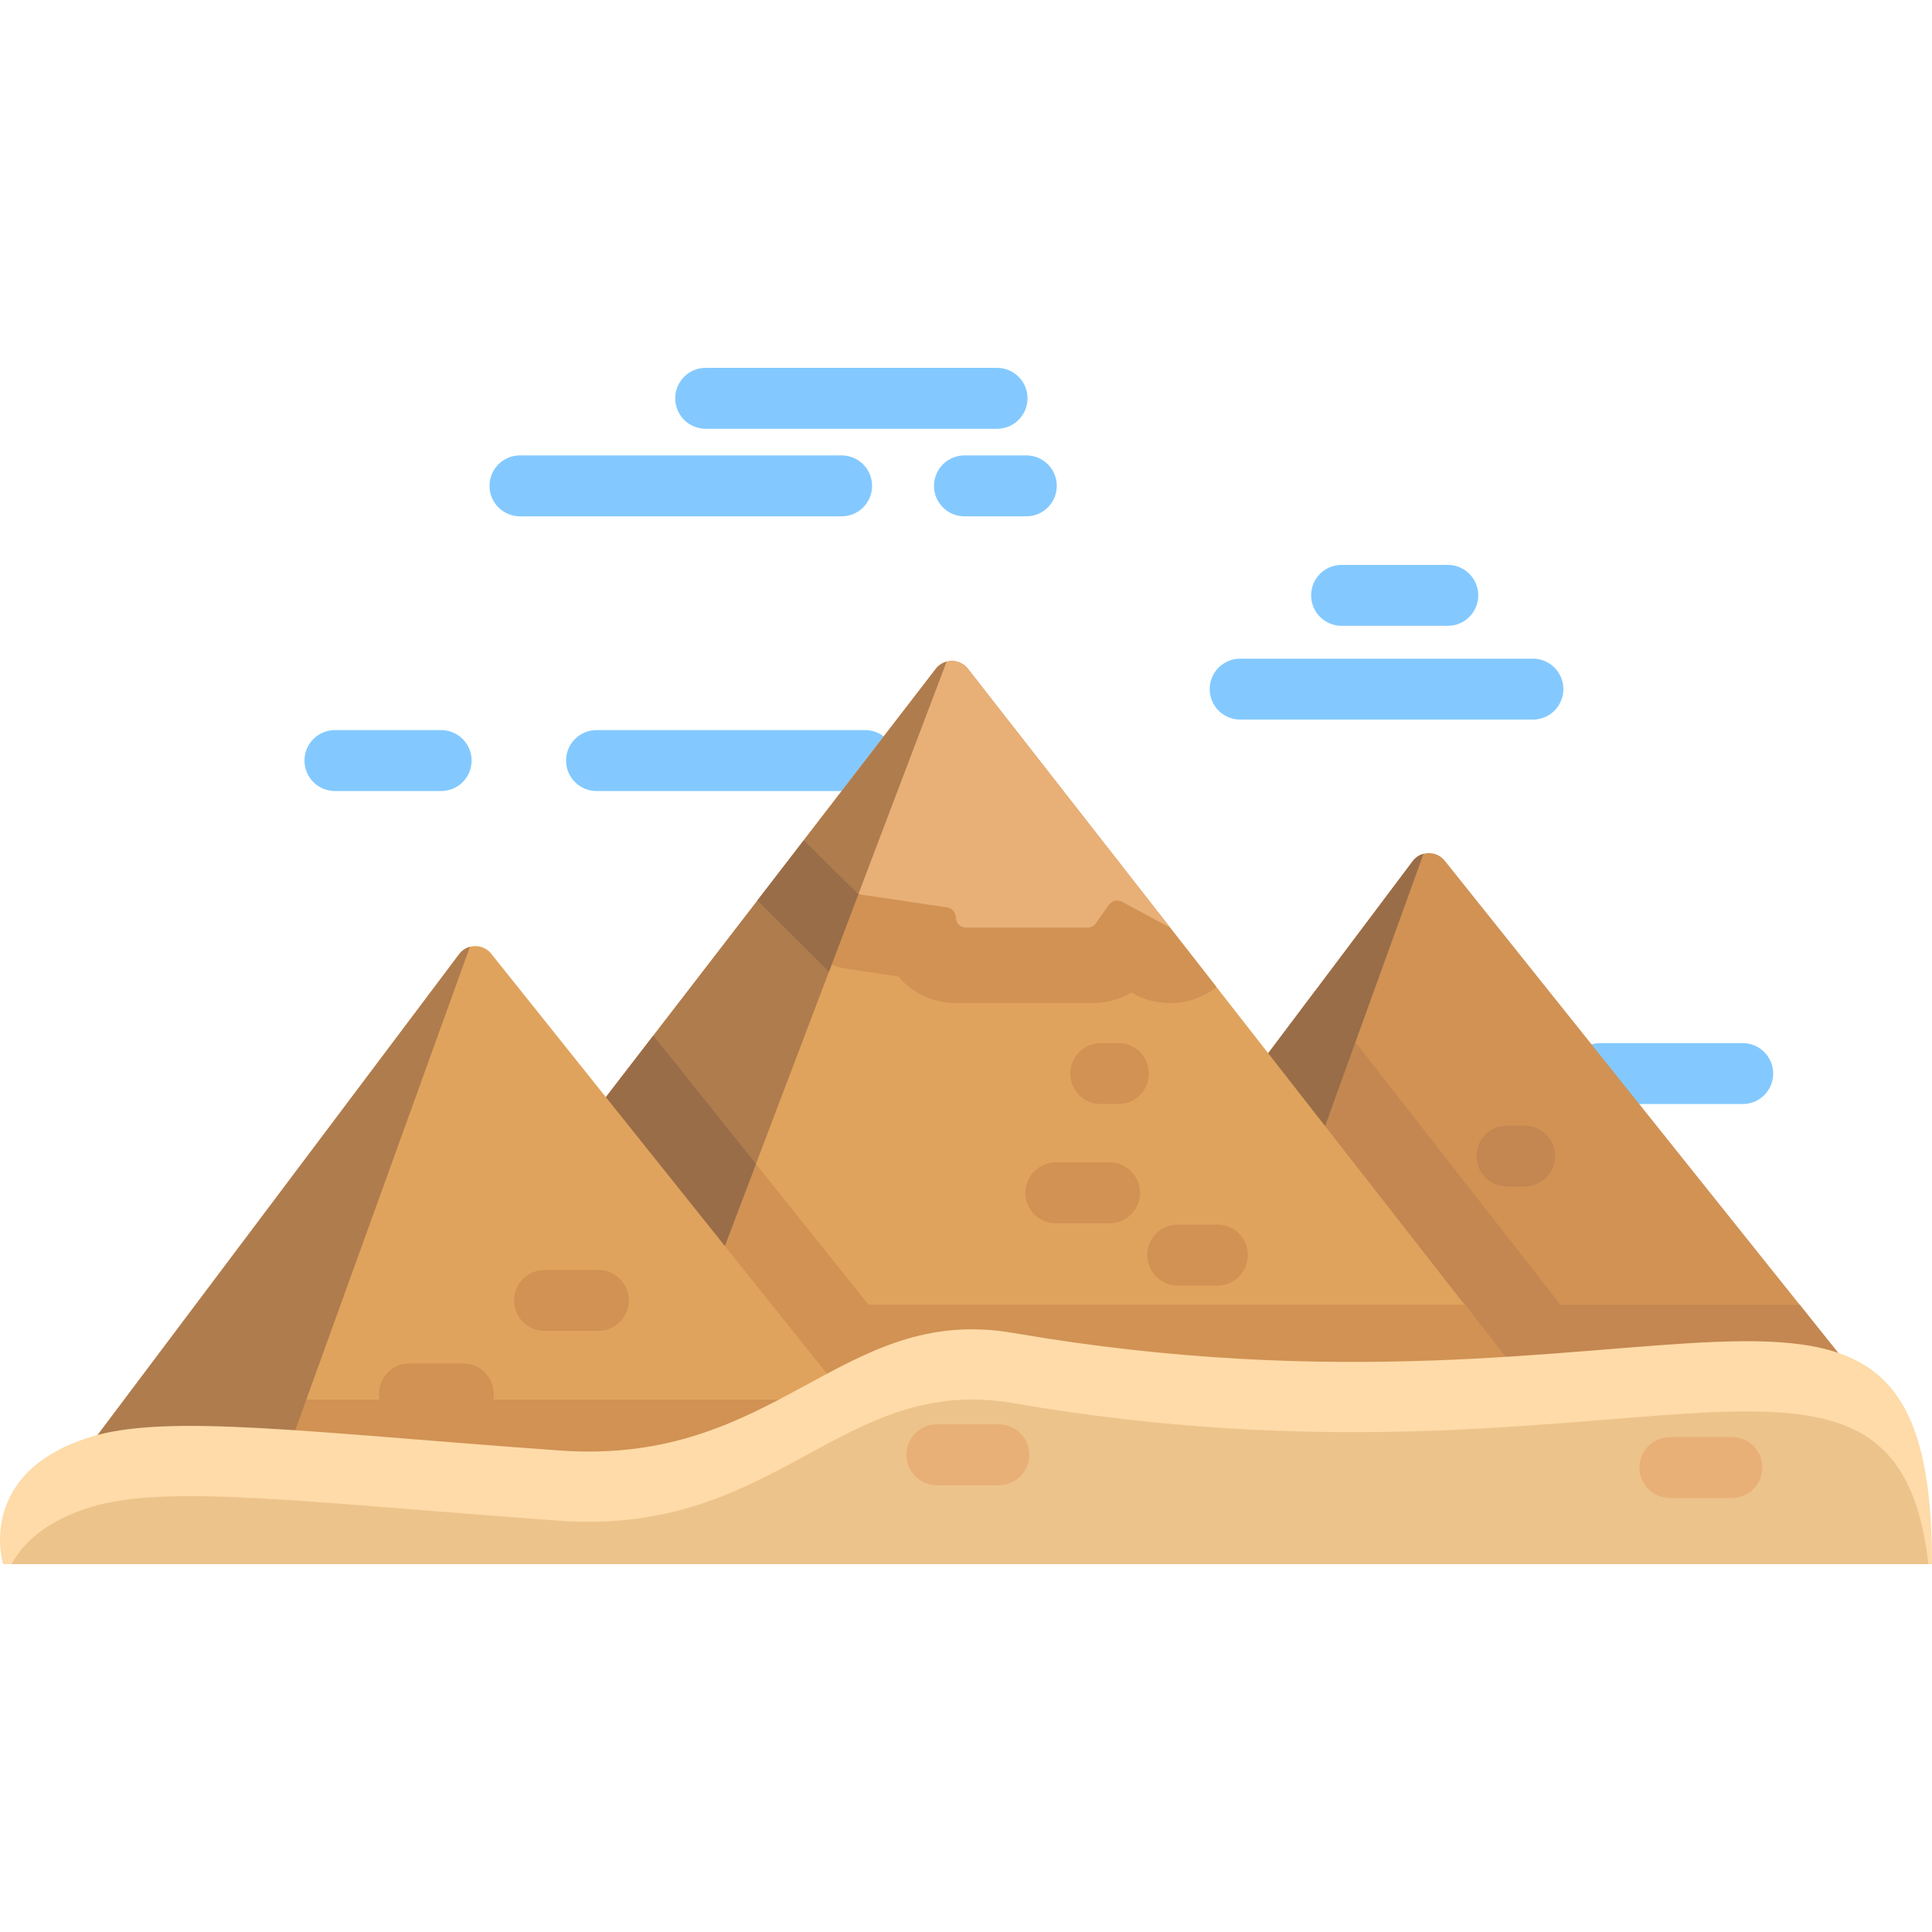 <?xml version="1.0" encoding="UTF-8"?>
<!-- Generator: Adobe Illustrator 19.0.0, SVG Export Plug-In . SVG Version: 6.00 Build 0)  -->
<svg xmlns="http://www.w3.org/2000/svg" xmlns:xlink="http://www.w3.org/1999/xlink" version="1.1" id="Capa_1" x="0px" y="0px" viewBox="0 0 512 512" style="enable-background:new 0 0 512 512;" xml:space="preserve">
<g>
	<path style="fill:#83C9FF;" d="M461.84,292.582h-37.785c-4.458,0-8.072-3.613-8.072-8.072c0-4.459,3.613-8.072,8.072-8.072h37.785   c4.458,0,8.072,3.613,8.072,8.072C469.912,288.969,466.299,292.582,461.84,292.582z"></path>
	<path style="fill:#83C9FF;" d="M229.276,209.63h-71.193c-4.458,0-8.072-3.613-8.072-8.072c0-4.459,3.614-8.072,8.072-8.072h71.193   c4.458,0,8.072,3.613,8.072,8.072C237.348,206.017,233.734,209.63,229.276,209.63z"></path>
	<path style="fill:#83C9FF;" d="M383.68,165.848h-28.15c-4.458,0-8.072-3.613-8.072-8.072s3.613-8.072,8.072-8.072h28.15   c4.458,0,8.072,3.613,8.072,8.072S388.137,165.848,383.68,165.848z"></path>
	<path style="fill:#83C9FF;" d="M271.989,136.832h-16.397c-4.458,0-8.072-3.613-8.072-8.072c0-4.459,3.613-8.072,8.072-8.072h16.397   c4.458,0,8.072,3.613,8.072,8.072C280.061,133.219,276.446,136.832,271.989,136.832z"></path>
	<path style="fill:#83C9FF;" d="M116.912,209.63h-28.15c-4.458,0-8.072-3.613-8.072-8.072c0-4.459,3.613-8.072,8.072-8.072h28.15   c4.458,0,8.072,3.613,8.072,8.072C124.984,206.017,121.37,209.63,116.912,209.63z"></path>
	<path style="fill:#83C9FF;" d="M264.232,113.63h-77.223c-4.458,0-8.072-3.614-8.072-8.072s3.613-8.072,8.072-8.072h77.223   c4.458,0,8.072,3.614,8.072,8.072C272.303,110.017,268.69,113.63,264.232,113.63z"></path>
</g>
<path style="fill:#D19254;" d="M493.22,366.149H270.662v-0.01h0.01l77.874-103.563l25.829-34.352  c0.753-1.001,1.765-1.657,2.863-1.948c1.98-0.549,4.23,0.054,5.639,1.83l94.07,117.683L493.22,366.149z"></path>
<g>
	<path style="fill:#C48751;" d="M424.056,366.148H270.664l77.883-103.576l71.268,91.249   C422.615,357.404,424.056,361.756,424.056,366.148z"></path>
	<polygon style="fill:#C48751;" points="493.223,366.148 314.857,366.148 322.121,345.787 476.944,345.787  "></polygon>
</g>
<path style="fill:#996D48;" d="M377.238,226.275L326.7,366.138h-56.038l77.885-103.563l25.829-34.352  C375.129,227.223,376.14,226.567,377.238,226.275z"></path>
<path style="fill:#E0A35D;" d="M404.046,366.139H102.527v-0.01h0.01l70.609-91.681l27.572-35.784l12.301-15.971l34.977-45.426  c0.753-0.979,1.775-1.614,2.863-1.905c1.991-0.538,4.24,0.086,5.639,1.883l53.573,68.576l12.323,15.777L404.046,366.139z"></path>
<path style="fill:#D19254;" d="M322.395,261.597c-3.552,2.776-7.91,4.24-12.333,4.24c-3.218,0-6.468-0.786-9.459-2.389l-0.775-0.42  c-3.046,1.819-6.576,2.809-10.213,2.809h-36.322c-6.102,0-11.569-2.744-15.249-7.06l-13.517-2.012  c-1.421-0.215-2.819-0.571-4.155-1.076c-2.604-0.979-4.972-2.496-6.974-4.477l-12.678-12.548l12.301-15.971l34.977-45.426  c0.753-0.979,1.775-1.614,2.863-1.905c1.991-0.538,4.24,0.086,5.639,1.883l53.573,68.576L322.395,261.597z"></path>
<path style="fill:#E8B077;" d="M310.072,245.819l-12.734-6.847c-1.196-0.644-2.685-0.293-3.468,0.817l-3.453,4.892  c-0.504,0.714-1.323,1.138-2.195,1.138H255.98c-1.484,0-2.687-1.203-2.687-2.687l0,0c0-1.331-0.975-2.462-2.291-2.658l-22.658-3.372  c-0.564-0.084-1.088-0.346-1.493-0.746l-13.828-13.664l34.977-45.426c0.753-0.979,1.775-1.614,2.863-1.905  c1.991-0.538,4.24,0.086,5.639,1.883L310.072,245.819z"></path>
<g>
	<polygon style="fill:#D19254;" points="246.44,366.138 102.532,366.138 173.151,274.448 240.247,358.394  "></polygon>
	<polygon style="fill:#D19254;" points="162.403,366.134 404.043,366.134 388.307,345.782 169.854,345.782  "></polygon>
</g>
<path style="fill:#AF7C4E;" d="M250.86,175.36l-23.386,61.612l-7.103,18.715l-20.038,52.766l-21.89,57.673h-75.916l70.62-91.681  l74.849-97.181C248.75,176.286,249.773,175.651,250.86,175.36z"></path>
<g>
	<polygon style="fill:#996D48;" points="200.715,238.659 219.672,257.521 227.47,236.978 213.022,222.691  "></polygon>
	<polygon style="fill:#996D48;" points="200.336,308.456 178.443,366.128 102.543,366.128 173.151,274.448  "></polygon>
</g>
<path style="fill:#E0A35D;" d="M240.528,390.794H17.971l103.703-137.925c0.753-1.001,1.765-1.657,2.863-1.948  c1.98-0.549,4.23,0.053,5.639,1.83l94.447,118.146L240.528,390.794z"></path>
<polygon style="fill:#D19254;" points="240.527,390.791 62.161,390.791 67.664,370.89 224.618,370.89 "></polygon>
<path style="fill:#AF7C4E;" d="M124.536,250.92L73.997,390.794H17.97l103.703-137.925  C122.426,251.868,123.438,251.212,124.536,250.92z"></path>
<g>
	<path style="fill:#D19254;" d="M122.773,377.461h-14.258c-4.458,0-8.072-3.614-8.072-8.072s3.614-8.072,8.072-8.072h14.258   c4.458,0,8.072,3.614,8.072,8.072S127.231,377.461,122.773,377.461z"></path>
	<path style="fill:#D19254;" d="M158.568,352.697h-14.258c-4.458,0-8.072-3.613-8.072-8.072s3.614-8.072,8.072-8.072h14.258   c4.458,0,8.072,3.613,8.072,8.072S163.026,352.697,158.568,352.697z"></path>
	<path style="fill:#D19254;" d="M322.631,340.691h-10.534c-4.458,0-8.072-3.613-8.072-8.072s3.614-8.072,8.072-8.072h10.534   c4.458,0,8.072,3.613,8.072,8.072S327.089,340.691,322.631,340.691z"></path>
	<path style="fill:#D19254;" d="M294.055,324.183h-14.258c-4.458,0-8.072-3.614-8.072-8.072s3.613-8.072,8.072-8.072h14.258   c4.458,0,8.072,3.614,8.072,8.072C302.126,320.569,298.512,324.183,294.055,324.183z"></path>
	<path style="fill:#D19254;" d="M296.397,292.582h-4.683c-4.458,0-8.072-3.613-8.072-8.072c0-4.459,3.613-8.072,8.072-8.072h4.683   c4.458,0,8.072,3.613,8.072,8.072C304.468,288.969,300.854,292.582,296.397,292.582z"></path>
	<path style="fill:#D19254;" d="M426.397,333.438h-4.683c-4.458,0-8.072-3.613-8.072-8.072c0-4.459,3.613-8.072,8.072-8.072h4.683   c4.458,0,8.072,3.613,8.072,8.072C434.469,329.824,430.855,333.438,426.397,333.438z"></path>
</g>
<path style="fill:#C48751;" d="M404.04,314.428h-4.682c-4.458,0-8.072-3.613-8.072-8.072s3.613-8.072,8.072-8.072h4.682  c4.458,0,8.072,3.613,8.072,8.072S408.498,314.428,404.04,314.428z"></path>
<g>
	<path style="fill:#83C9FF;" d="M406.236,190.696h-77.581c-4.458,0-8.072-3.613-8.072-8.072s3.613-8.072,8.072-8.072h77.581   c4.458,0,8.072,3.613,8.072,8.072S410.694,190.696,406.236,190.696z"></path>
	<path style="fill:#83C9FF;" d="M223.042,136.832h-85.245c-4.458,0-8.072-3.613-8.072-8.072c0-4.459,3.614-8.072,8.072-8.072h85.245   c4.458,0,8.072,3.613,8.072,8.072C231.113,133.219,227.499,136.832,223.042,136.832z"></path>
</g>
<path style="fill:#FEDBA8;" d="M512,414.513H0.805c0,0-7.469-24.139,23.085-33.674c20.275-6.328,57.318-1.249,124.441,3.562  c57.76,4.143,74.463-39.034,120.179-31.156C440.701,382.917,512.032,309.444,512,414.513z"></path>
<path style="fill:#EDC38C;" d="M511.063,414.513H3.043c3.121-5.715,9.244-11.44,20.846-15.066  c20.275-6.328,57.318-1.249,124.441,3.562c57.76,4.143,74.463-39.034,120.179-31.156  C429.294,399.555,502.142,337.329,511.063,414.513z"></path>
<g>
	<path style="fill:#E8B077;" d="M458.973,396.984h-16.432c-4.458,0-8.072-3.613-8.072-8.072s3.614-8.072,8.072-8.072h16.432   c4.458,0,8.072,3.613,8.072,8.072S463.431,396.984,458.973,396.984z"></path>
	<path style="fill:#E8B077;" d="M264.7,393.604h-16.433c-4.458,0-8.072-3.613-8.072-8.072c0-4.459,3.613-8.072,8.072-8.072H264.7   c4.458,0,8.072,3.613,8.072,8.072C272.771,389.991,269.157,393.604,264.7,393.604z"></path>
</g>
<g>
</g>
<g>
</g>
<g>
</g>
<g>
</g>
<g>
</g>
<g>
</g>
<g>
</g>
<g>
</g>
<g>
</g>
<g>
</g>
<g>
</g>
<g>
</g>
<g>
</g>
<g>
</g>
<g>
</g>
</svg>
